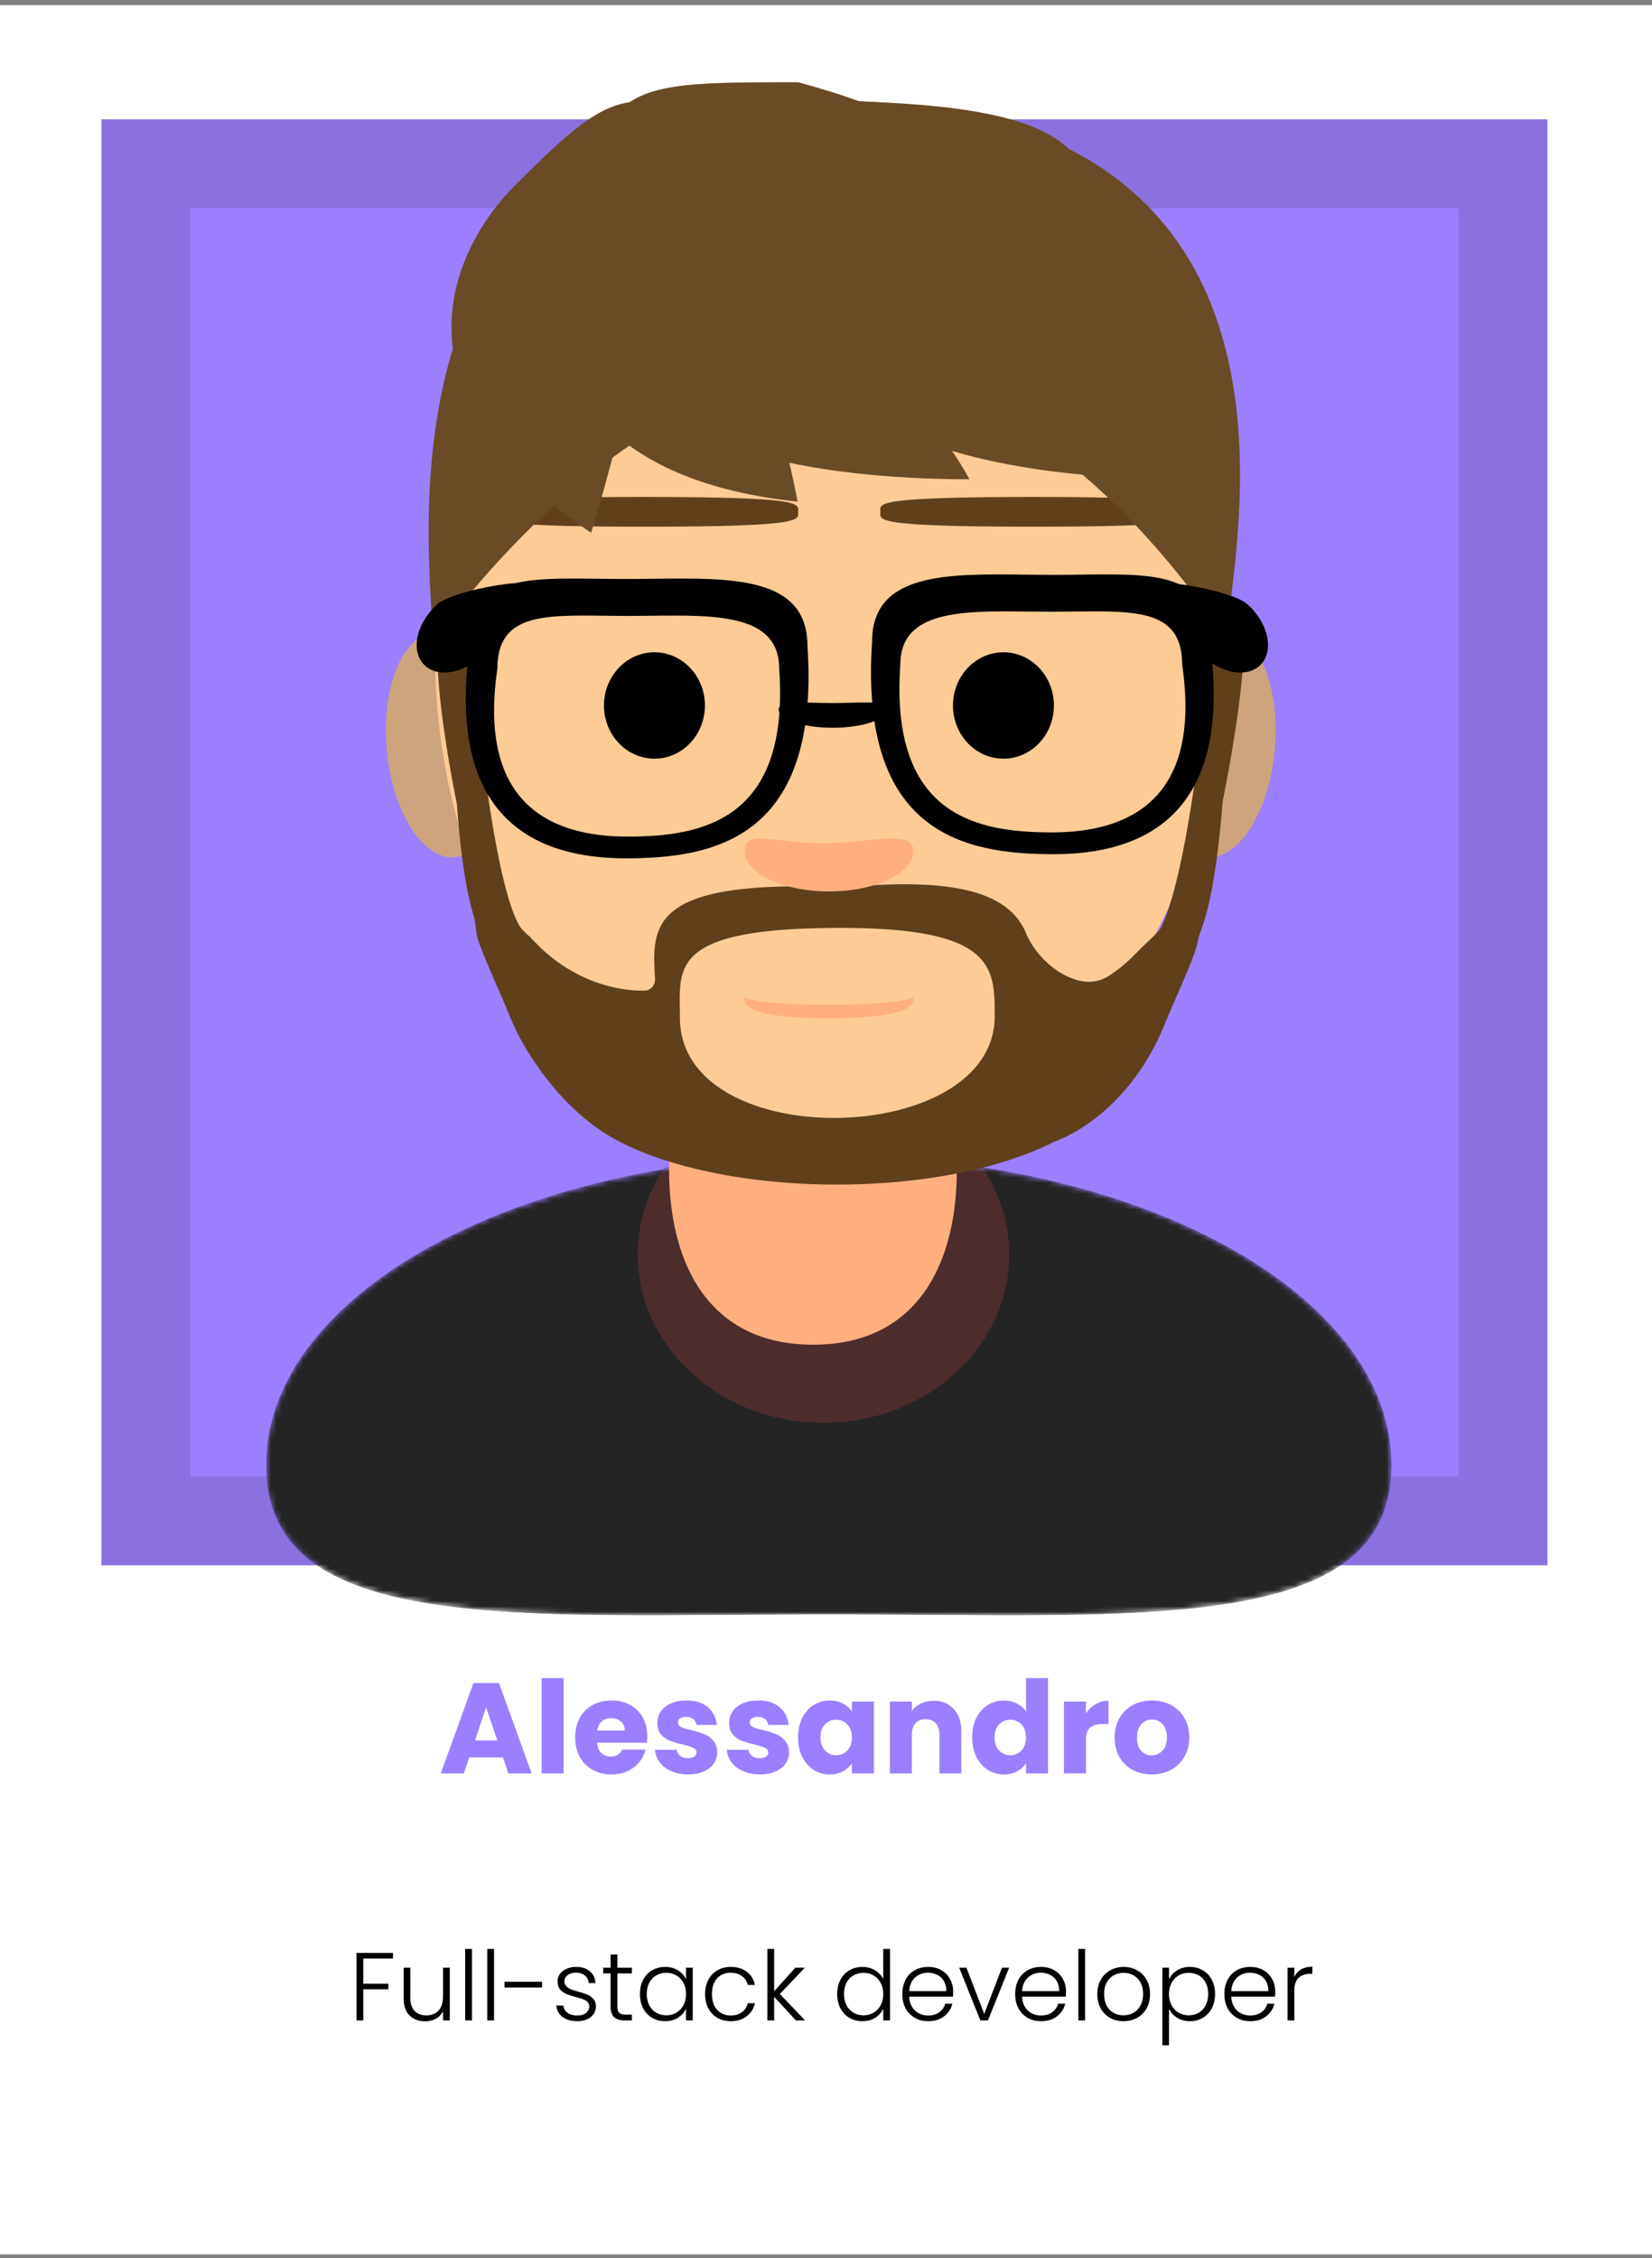 <svg xmlns="http://www.w3.org/2000/svg" width="308" height="421" fill="none"><rect width="100%" height="100%" fill="#808080" stroke="none"/><path fill="#fff" d="M0 .962h308v419.343H0z"/><path fill="#8A71DF" d="M18.914 22.245h269.592v269.592H18.914z"/><path fill="#9C7FFE" d="M35.48 38.8h236.484v236.484H35.48z"/><mask id="a" width="219" height="304" x="44" y="5" maskUnits="userSpaceOnUse" style="mask-type:alpha"><path fill="#D9D9D9" d="M44.918 5.69h217.566v302.7H44.918z"/></mask><g mask="url(#a)"><mask id="b" width="211" height="87" x="49" y="215" maskUnits="userSpaceOnUse" style="mask-type:alpha"><path fill="#D9D9D9" d="M259.405 273.152c0 31.854-46.959 27.82-104.886 27.82s-104.886 4.034-104.886-27.82 46.959-57.675 104.886-57.675 104.886 25.822 104.886 57.675"/></mask><g mask="url(#b)"><path fill="#242424" d="M259.405 273.152c0 31.854-46.959 27.82-104.886 27.82s-104.886 4.034-104.886-27.82 46.959-57.675 104.886-57.675 104.886 25.822 104.886 57.675"/><path fill="#242424" d="M259.405 273.152c0 31.854-46.959 27.82-104.886 27.82s-104.886 4.034-104.886-27.82 46.959-57.675 104.886-57.675 104.886 25.822 104.886 57.675"/><ellipse cx="153.524" cy="233.904" fill="#4D2C2C" rx="34.634" ry="31.368"/></g><path fill="#CDA57C" d="M85.917 138.631c1.028 11.57 4.771 20.721-1.176 21.188s-11.602-8.534-12.63-20.104c-1.028-11.571 2.96-21.329 8.907-21.796 5.948-.466 3.87 9.142 4.899 20.712m137.947 0c-1.028 11.57-4.771 20.721 1.176 21.188s11.602-8.534 12.63-20.104c1.028-11.571-2.96-21.329-8.907-21.796s-3.871 9.142-4.899 20.712"/><path fill="#FFAF7D" d="M178.393 218.027c0 18.046-7.681 32.676-26.794 32.676s-26.853-14.63-26.853-32.676c0-18.047 7.74-17.748 26.853-17.748s26.794-.299 26.794 17.748"/><path fill="#FFCB94" d="M227.958 121.82c0 51.725-32.872 93.657-73.421 93.657-40.548 0-73.42-41.932-73.42-93.657s5.337-93.656 73.42-93.656c73.421 4.523 73.421 41.931 73.421 93.656"/><path fill="#5F401B" fill-rule="evenodd" d="M231.006 116.101c-6.512-1.095-5.665 8.815-6.409 15.376-1.423 12.537-4.248 33.368-8.028 41.245-.384.801-1.058 1.395-1.7 2.01l-.001.001q-.585.56-1.174 1.129h-.001q-.001 0 0 0v.001c-.736.711-1.473 1.434-2.194 2.171a28 28 0 0 1-4.654 3.831c-2.486 1.63-5.064 1.433-7.773.208-3.315-1.5-6.364-4.694-7.762-8.053-2.533-6.084-9.726-10.315-30.044-8.879a77 77 0 0 1-7.597.177c-32.621-.929-32.122 7.477-31.546 17.163.07 1.175-.802 2.198-1.979 2.211-6.938.075-14.415-2.927-20.066-8.706a97 97 0 0 0-1.195-1.2c-.015-.014-.006-.041.012-.05.032-.015.018-.105-.016-.113q-.12-.03-.238-.081l-.02-.013q-.46-.451-.921-.898c-.368-.357-.695-.734-.943-1.183-4.383-7.937-7.356-35.11-8.521-47.578-.359-3.832-1.917-6.978-5.713-6.339-1.952.328-.758 14.387 2.668 31.401.7 9.907 1.795 16.429 3.077 20.634.48 1.574.38 3.374.94 4.921.938 2.593 2.115 5.292 3.323 8.065v.001c.811 1.861 1.636 3.754 2.414 5.67a45 45 0 0 0 3.308 6.574c4.291 7.022 10.143 13.442 17.479 17.171 9.453 4.805 23.992 7.882 40.299 7.882 16.361 0 30.943-3.098 40.393-7.93 8.385-3.158 16.32-11.107 20.67-21.832.777-1.917 1.602-3.81 2.413-5.671 1.198-2.748 2.364-5.423 3.298-7.994.439-1.209.568-2.553 1.031-3.753 1.649-4.269 3.128-11.706 4.107-24.206 3.644-18.097 5.015-33.035 3.063-33.363m-45.55 73.345c0 24.322-56.871 25.745-58.647 1.488a20 20 0 0 1-.056-1.488q-.002-.798-.014-1.576c-.114-8.346-.204-14.874 30.039-14.874 28.678 0 28.678 7.365 28.678 16.449z" clip-rule="evenodd"/><path fill="#000" d="M145.176 132.286c0 1.877 4.503 3.399 10.058 3.399 5.556 0 10.059-1.522 10.059-3.399s-4.503-1.214-10.059-1.214-10.058-.664-10.058 1.214"/><path fill="#000" fill-rule="evenodd" d="M116.658 160.025c16.56 0 36.282-3.743 33.883-39.606 0-12.864-13.858-12.696-28.634-12.517-1.744.021-3.501.042-5.249.042-1.794 0-3.54-.022-5.228-.044-13.899-.178-23.858-.305-23.858 12.519-4.498 32.433 12.525 39.606 29.086 39.606m.343-4.054c13.82 0 30.278-2.956 28.276-31.285 0-10.161-11.565-10.029-23.895-9.887-1.456.016-2.922.033-4.381.033-1.496 0-2.954-.018-4.362-.035-11.599-.14-19.91-.241-19.91 9.889-3.753 25.619 10.453 31.285 24.272 31.285m79.474 3.282c-16.56 0-36.282-3.742-33.883-39.606 0-12.863 13.858-12.695 28.634-12.517 1.744.021 3.501.043 5.249.043 1.794 0 3.54-.023 5.228-.044 13.898-.178 23.858-.306 23.858 12.518 4.497 32.434-12.526 39.606-29.086 39.606m-.343-4.064c-13.82 0-30.278-2.956-28.276-31.285 0-10.16 11.565-10.028 23.895-9.887 1.455.017 2.922.034 4.381.034 1.496 0 2.953-.018 4.362-.035 11.599-.141 19.91-.241 19.91 9.888 3.753 25.62-10.453 31.285-24.272 31.285" clip-rule="evenodd"/><path fill="#FFAF7D" d="M170.299 186.056c0-.697.81 1.263-15.778 1.263-16.587 0-15.672-1.96-15.672-1.263s-.915 3.788 15.672 3.788c16.588 0 15.778-3.09 15.778-3.788"/><path fill="#5F401B" d="M148.806 95.425c0 1.53 1.472 2.77-28.666 2.77s-28.475-1.24-28.475-2.77-1.663-2.77 28.475-2.77 28.666 1.24 28.666 2.77m72.469 0c0 1.53 1.472 2.77-28.666 2.77s-28.475-1.24-28.475-2.77-1.663-2.77 28.475-2.77 28.666 1.24 28.666 2.77"/><path fill="#FFAF7D" d="M170.306 158.648c0 4.165-7.044 7.542-15.733 7.542s-15.733-3.377-15.733-7.542 5.852-1.444 14.541-1.444 16.925-2.721 16.925 1.444"/><ellipse cx="122.016" cy="131.528" fill="#000" rx="9.411" ry="9.917"/><ellipse cx="187.083" cy="131.528" fill="#000" rx="9.411" ry="9.917"/><path fill="#694B26" d="M228.738 119.605s-30.597-50.416-72.044-50.416-75.982 50.415-75.982 50.415c0-13.921-14.072-102.29 75.982-100.828 95.057 1.543 72.044 86.908 72.044 100.829"/><path fill="#694B26" d="M159.029 49.71c0 24.63 10.861 19.82 21.721 39.64-38.988 0-70.594-10.055-70.594-34.685s.533-35.908 39.521-35.908 9.352 6.324 9.352 30.953"/><path fill="#694B26" d="M148.705 49.403c-7.083 25.17-4.496 21.04 0 44.126-47.305-5.042-47.878-35.296-43.323-50.421 8.363-27.775 10.153-27.775 43.445-27.775 36.6 10.162 6.961 8.9-.122 34.07"/><path fill="#694B26" d="M131.199 60.444c-18.217 18.857-13.972 16.433-20.994 38.888-39.289-26.65-25.4-53.581-14.19-64.773 20.584-20.552 22.162-19.71 51.502-4.082 27.419 26.138 1.899 11.11-16.318 29.967"/><path fill="#694B26" d="M201.988 42.513c0 24.63 7.904 27.017 19.116 46.838-40.249 0-72.878-10.056-72.878-34.686s-40.246-35.908.003-35.908 59.136 4.752 53.759 23.756"/><path fill="#000" d="M78.76 123.59c2.19 2.749 7.001 2.293 10.748-1.02s5.008-8.228 2.819-10.977c16.204-5.295-7.001-2.293-10.748 1.02s-5.008 8.227-2.819 10.977m156.578 0c-2.19 2.749-7.002 2.293-10.748-1.02s-5.009-8.228-2.819-10.977c-16.204-5.295 7.001-2.293 10.748 1.02s5.008 8.227 2.819 10.977"/></g><path fill="#9C7FFE" d="M93.773 327.648h-6.288l-1.008 2.976H82.18l6.096-16.848h4.752l6.096 16.848H94.78zm-1.056-3.168-2.088-6.168-2.064 6.168zm12.367-11.616v17.76h-4.104v-17.76zm15.598 10.848q0 .576-.072 1.2h-9.288q.096 1.248.792 1.92.72.648 1.752.648 1.536 0 2.136-1.296h4.368a5.9 5.9 0 0 1-1.224 2.376 5.96 5.96 0 0 1-2.184 1.656q-1.32.6-2.952.6-1.968 0-3.504-.84a6 6 0 0 1-2.4-2.4q-.864-1.56-.864-3.648t.84-3.648a6 6 0 0 1 2.4-2.4q1.536-.84 3.528-.84 1.944 0 3.456.816a5.8 5.8 0 0 1 2.352 2.328q.864 1.512.864 3.528m-4.2-1.08q0-1.056-.72-1.68t-1.8-.624q-1.032 0-1.752.6-.696.6-.864 1.704zm11.813 8.184q-1.752 0-3.12-.6t-2.16-1.632a4.4 4.4 0 0 1-.888-2.352h4.056q.072.696.648 1.128t1.416.432q.768 0 1.176-.288.432-.312.432-.792 0-.576-.6-.84-.6-.288-1.944-.624-1.44-.336-2.4-.696a4.3 4.3 0 0 1-1.656-1.176q-.696-.816-.696-2.184 0-1.152.624-2.088.648-.96 1.872-1.512 1.248-.552 2.952-.552 2.52 0 3.96 1.248 1.464 1.248 1.68 3.312h-3.792a1.62 1.62 0 0 0-.624-1.104q-.504-.408-1.344-.408-.72 0-1.104.288a.85.85 0 0 0-.384.744q0 .576.6.864.624.288 1.92.576 1.488.384 2.424.768.936.36 1.632 1.2.72.816.744 2.208 0 1.176-.672 2.112-.648.912-1.896 1.44-1.224.528-2.856.528m13.383 0q-1.752 0-3.12-.6t-2.16-1.632a4.4 4.4 0 0 1-.888-2.352h4.056q.072.696.648 1.128t1.416.432q.768 0 1.176-.288.432-.312.432-.792 0-.576-.6-.84-.6-.288-1.944-.624-1.44-.336-2.4-.696a4.3 4.3 0 0 1-1.656-1.176q-.696-.816-.696-2.184 0-1.152.624-2.088.648-.96 1.872-1.512 1.248-.552 2.952-.552 2.52 0 3.96 1.248 1.464 1.248 1.68 3.312h-3.792a1.62 1.62 0 0 0-.624-1.104q-.504-.408-1.344-.408-.72 0-1.104.288a.85.85 0 0 0-.384.744q0 .576.6.864.624.288 1.92.576 1.488.384 2.424.768.936.36 1.632 1.2.72.816.744 2.208 0 1.176-.672 2.112-.648.912-1.896 1.44-1.224.528-2.856.528m7.119-6.912q0-2.064.768-3.624.792-1.56 2.136-2.4t3-.84q1.416 0 2.472.576 1.08.576 1.656 1.512v-1.896h4.104v13.392h-4.104v-1.896q-.6.936-1.68 1.512-1.056.576-2.472.576-1.632 0-2.976-.84-1.344-.864-2.136-2.424-.768-1.584-.768-3.648m10.032.024q0-1.536-.864-2.424a2.73 2.73 0 0 0-2.064-.888q-1.224 0-2.088.888-.84.864-.84 2.4t.84 2.448q.864.888 2.088.888a2.73 2.73 0 0 0 2.064-.888q.864-.888.864-2.424m15.233-6.84q2.352 0 3.744 1.536 1.416 1.512 1.416 4.176v7.824h-4.08v-7.272q0-1.344-.696-2.088t-1.872-.744-1.872.744-.696 2.088v7.272h-4.104v-13.392h4.104v1.776q.624-.888 1.68-1.392 1.056-.528 2.376-.528m7.196 6.816q0-2.064.768-3.624.792-1.56 2.136-2.4t3-.84q1.32 0 2.4.552 1.104.552 1.728 1.488v-6.216h4.104v17.76h-4.104v-1.92q-.576.96-1.656 1.536-1.056.576-2.472.576-1.656 0-3-.84-1.344-.864-2.136-2.424-.768-1.584-.768-3.648m10.032.024q0-1.536-.864-2.424a2.73 2.73 0 0 0-2.064-.888q-1.224 0-2.088.888-.84.864-.84 2.4t.84 2.448q.864.888 2.088.888a2.73 2.73 0 0 0 2.064-.888q.864-.888.864-2.424m11.177-4.464a5.3 5.3 0 0 1 1.8-1.728 4.6 4.6 0 0 1 2.4-.648v4.344h-1.128q-1.536 0-2.304.672-.768.648-.768 2.304v6.216h-4.104v-13.392h4.104zm12.258 11.352q-1.968 0-3.552-.84a6.25 6.25 0 0 1-2.472-2.4q-.888-1.56-.888-3.648 0-2.064.912-3.624a6.17 6.17 0 0 1 2.496-2.424q1.584-.84 3.552-.84t3.552.84a6.17 6.17 0 0 1 2.496 2.424q.912 1.56.912 3.624t-.936 3.648a6.17 6.17 0 0 1-2.52 2.4q-1.584.84-3.552.84m0-3.552q1.176 0 1.992-.864.84-.864.84-2.472t-.816-2.472a2.56 2.56 0 0 0-1.968-.864q-1.2 0-1.992.864-.792.84-.792 2.472 0 1.608.768 2.472a2.56 2.56 0 0 0 1.968.864"/><path fill="#000" d="M73.273 364.098v1.044H67.73v4.698h4.68v1.044h-4.68v5.796h-1.26v-12.582zm10.587 2.754v9.828H82.6v-1.728a3.02 3.02 0 0 1-1.332 1.404q-.9.486-2.016.486-1.764 0-2.88-1.08-1.116-1.098-1.116-3.168v-5.742h1.242v5.598q0 1.602.792 2.448.81.846 2.196.846 1.422 0 2.268-.9t.846-2.646v-5.346zm4.137-3.492v13.32h-1.26v-13.32zm4.113 0v13.32h-1.26v-13.32zm8.955 6.12v1.062h-7.002v-1.062zm6.616 7.344q-1.692 0-2.772-.774-1.062-.792-1.188-2.142h1.296q.09.828.774 1.35.702.504 1.872.504 1.026 0 1.602-.486.594-.486.594-1.206 0-.504-.324-.828a2.2 2.2 0 0 0-.828-.504q-.486-.198-1.332-.414-1.098-.288-1.782-.576a3.16 3.16 0 0 1-1.17-.846q-.468-.576-.468-1.53 0-.72.432-1.332t1.224-.972 1.8-.36q1.584 0 2.556.81.972.792 1.044 2.196h-1.26q-.054-.864-.684-1.386-.612-.54-1.692-.54-.954 0-1.548.45t-.594 1.116q0 .576.342.954.36.36.882.576.522.198 1.404.45 1.062.288 1.692.558t1.08.792.468 1.386q0 .792-.432 1.422-.432.612-1.206.972t-1.782.36m7.43-8.91v6.102q0 .9.342 1.242t1.206.342h1.152v1.08h-1.35q-1.332 0-1.98-.612-.648-.63-.648-2.052v-6.102h-1.368v-1.062h1.368v-2.466h1.278v2.466h2.7v1.062zm4.202 3.834q0-1.512.594-2.646.612-1.152 1.674-1.764 1.08-.63 2.43-.63 1.404 0 2.412.648 1.026.648 1.476 1.656v-2.16h1.26v9.828h-1.26v-2.178q-.468 1.008-1.494 1.674-1.008.648-2.412.648-1.332 0-2.412-.63a4.45 4.45 0 0 1-1.674-1.782q-.594-1.152-.594-2.664m8.586.018q0-1.188-.486-2.088a3.45 3.45 0 0 0-1.332-1.386 3.56 3.56 0 0 0-1.836-.486q-1.044 0-1.872.468t-1.314 1.368q-.468.882-.468 2.106 0 1.206.468 2.124.486.9 1.314 1.386.828.468 1.872.468a3.56 3.56 0 0 0 1.836-.486 3.45 3.45 0 0 0 1.332-1.386q.486-.9.486-2.088m3.561 0q0-1.53.612-2.664a4.3 4.3 0 0 1 1.692-1.764q1.08-.63 2.466-.63 1.818 0 2.988.9 1.188.9 1.53 2.448h-1.35q-.252-1.062-1.098-1.656-.828-.612-2.07-.612-.99 0-1.782.45t-1.26 1.35q-.45.882-.45 2.178t.45 2.196q.468.9 1.26 1.35t1.782.45q1.242 0 2.07-.594.846-.612 1.098-1.692h1.35q-.342 1.512-1.53 2.43t-2.988.918q-1.386 0-2.466-.612a4.44 4.44 0 0 1-1.692-1.764q-.612-1.152-.612-2.682m16.925 4.914-4.05-4.41v4.41h-1.26v-13.32h1.26v7.884l3.96-4.392h1.764l-4.662 4.896 4.698 4.932zm7.702-4.932q0-1.512.612-2.646.612-1.152 1.674-1.764 1.08-.63 2.43-.63 1.296 0 2.34.63t1.53 1.638v-5.616h1.26v13.32h-1.26v-2.196q-.45 1.026-1.476 1.692-1.026.648-2.412.648-1.35 0-2.43-.63a4.45 4.45 0 0 1-1.674-1.782q-.594-1.152-.594-2.664m8.586.018q0-1.188-.486-2.088a3.45 3.45 0 0 0-1.332-1.386 3.56 3.56 0 0 0-1.836-.486q-1.044 0-1.872.468t-1.314 1.368q-.468.882-.468 2.106 0 1.206.468 2.124.486.9 1.314 1.386.828.468 1.872.468a3.56 3.56 0 0 0 1.836-.486 3.45 3.45 0 0 0 1.332-1.386q.486-.9.486-2.088m13.028-.504q0 .648-.036.99h-8.154q.054 1.116.54 1.908t1.278 1.206a3.8 3.8 0 0 0 1.728.396q1.224 0 2.052-.594.846-.594 1.116-1.602h1.332a4.2 4.2 0 0 1-1.548 2.358q-1.17.9-2.952.9-1.386 0-2.484-.612a4.5 4.5 0 0 1-1.728-1.764q-.612-1.152-.612-2.682t.612-2.682a4.25 4.25 0 0 1 1.71-1.764q1.098-.612 2.502-.612t2.448.612q1.062.612 1.62 1.656.576 1.026.576 2.286m-1.278-.036q.018-1.098-.45-1.872a2.9 2.9 0 0 0-1.242-1.17 3.8 3.8 0 0 0-1.728-.396q-1.404 0-2.394.9t-1.098 2.538zm7.075 4.23 3.312-8.604h1.332l-3.942 9.828h-1.422l-3.942-9.828h1.35zm15.244-4.194q0 .648-.036.99h-8.154q.054 1.116.54 1.908t1.278 1.206a3.8 3.8 0 0 0 1.728.396q1.224 0 2.052-.594.846-.594 1.116-1.602h1.332a4.2 4.2 0 0 1-1.548 2.358q-1.17.9-2.952.9-1.386 0-2.484-.612a4.5 4.5 0 0 1-1.728-1.764q-.612-1.152-.612-2.682t.612-2.682a4.25 4.25 0 0 1 1.71-1.764q1.098-.612 2.502-.612t2.448.612q1.062.612 1.62 1.656.576 1.026.576 2.286m-1.278-.036q.018-1.098-.45-1.872a2.9 2.9 0 0 0-1.242-1.17 3.8 3.8 0 0 0-1.728-.396q-1.404 0-2.394.9t-1.098 2.538zm4.843-7.866v13.32h-1.26v-13.32zm7.156 13.464q-1.386 0-2.502-.612a4.65 4.65 0 0 1-1.746-1.764q-.63-1.152-.63-2.682t.648-2.664a4.45 4.45 0 0 1 1.764-1.764q1.116-.63 2.502-.63t2.502.63a4.3 4.3 0 0 1 1.764 1.764q.648 1.134.648 2.664 0 1.512-.648 2.664a4.54 4.54 0 0 1-1.782 1.782q-1.134.612-2.52.612m0-1.098q.972 0 1.8-.432.828-.45 1.332-1.332.522-.9.522-2.196t-.504-2.178q-.504-.9-1.332-1.332a3.7 3.7 0 0 0-1.8-.45 3.7 3.7 0 0 0-1.8.45q-.828.432-1.332 1.332-.486.882-.486 2.178t.486 2.196q.504.882 1.314 1.332a3.8 3.8 0 0 0 1.8.432m8.489-6.714q.468-.99 1.476-1.638 1.026-.666 2.43-.666 1.332 0 2.394.63 1.08.612 1.674 1.764.612 1.134.612 2.646t-.612 2.664a4.3 4.3 0 0 1-1.674 1.782q-1.062.63-2.394.63-1.386 0-2.412-.648-1.026-.666-1.494-1.656v6.804h-1.242v-14.472h1.242zm7.308 2.736q0-1.224-.486-2.106a3.25 3.25 0 0 0-1.296-1.368q-.828-.468-1.872-.468-1.008 0-1.854.486-.828.486-1.314 1.386t-.486 2.088.486 2.088 1.314 1.386a3.66 3.66 0 0 0 1.854.486q1.044 0 1.872-.468a3.37 3.37 0 0 0 1.296-1.386q.486-.918.486-2.124m12.488-.486q0 .648-.036.99h-8.154q.054 1.116.54 1.908t1.278 1.206a3.8 3.8 0 0 0 1.728.396q1.224 0 2.052-.594.846-.594 1.116-1.602h1.332a4.2 4.2 0 0 1-1.548 2.358q-1.17.9-2.952.9-1.386 0-2.484-.612a4.5 4.5 0 0 1-1.728-1.764q-.612-1.152-.612-2.682t.612-2.682a4.25 4.25 0 0 1 1.71-1.764q1.098-.612 2.502-.612t2.448.612q1.062.612 1.62 1.656.576 1.026.576 2.286m-1.278-.036q.018-1.098-.45-1.872a2.9 2.9 0 0 0-1.242-1.17 3.8 3.8 0 0 0-1.728-.396q-1.404 0-2.394.9t-1.098 2.538zm4.843-2.628a3.1 3.1 0 0 1 1.26-1.422q.864-.504 2.106-.504v1.314h-.342q-1.368 0-2.196.738t-.828 2.466v5.49h-1.26v-9.828h1.26z"/></svg>